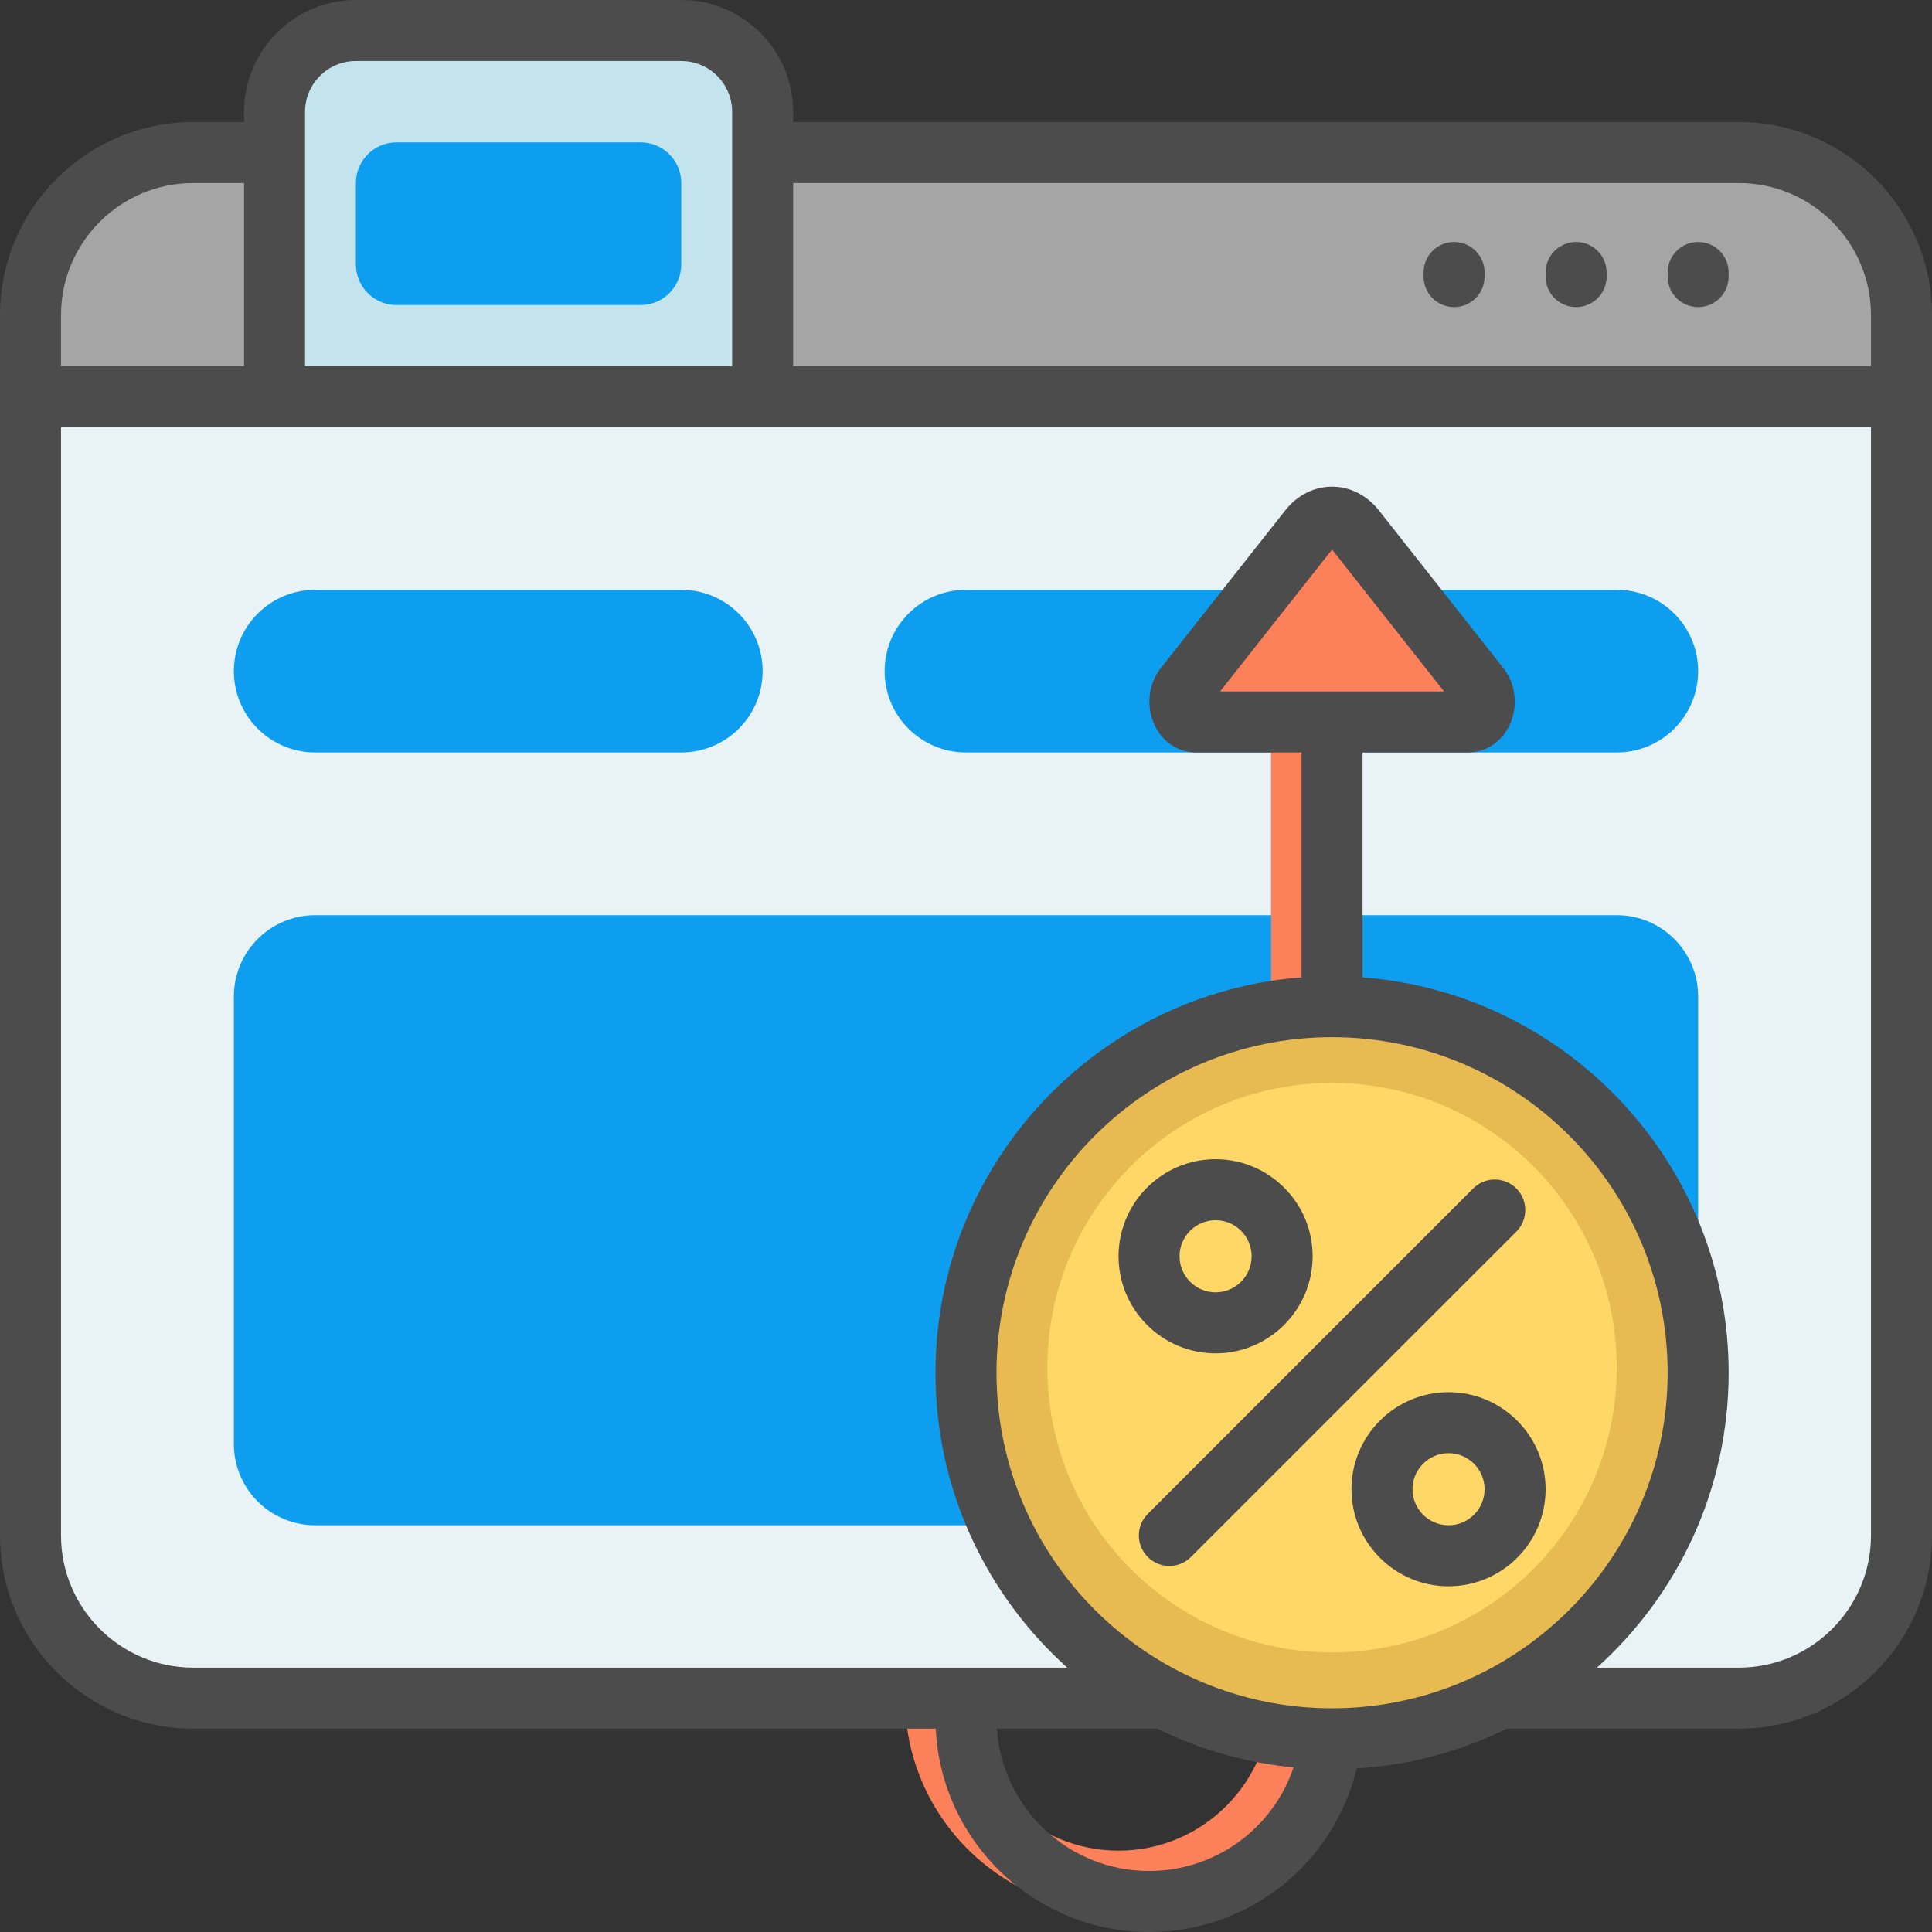 <svg width="43" height="43" viewBox="0 0 43 43" fill="none" xmlns="http://www.w3.org/2000/svg">
<rect x="0" y="0" width="43" height="43" fill="#333333" stroke="none"/>
<g clip-path="url(#clip0_485_31)">
<path d="M42.321 7.242V10.297H0.679V7.242C0.679 5.242 2.3 3.621 4.3 3.621H38.7C40.7 3.621 42.321 5.242 42.321 7.242Z" fill="#A5A5A5"/>
<path d="M42.321 9.053V34.4C42.321 36.4 40.7 38.021 38.7 38.021H4.3C2.3 38.021 0.679 36.4 0.679 34.4V9.053H6.111V2.716C6.111 1.716 6.921 0.905 7.921 0.905H15.163C16.163 0.905 16.974 1.716 16.974 2.716V9.053L42.321 9.053Z" fill="#E9F2F4"/>
<path d="M37.795 22.179V32.137C37.795 33.137 36.984 33.947 35.984 33.947H7.016C6.016 33.947 5.205 33.137 5.205 32.137V22.179C5.205 21.179 6.016 20.369 7.016 20.369H35.984C36.984 20.369 37.795 21.179 37.795 22.179ZM7.016 16.747H15.163C16.163 16.747 16.974 15.937 16.974 14.937C16.974 13.937 16.163 13.127 15.163 13.127H7.016C6.016 13.127 5.205 13.937 5.205 14.937C5.205 15.937 6.016 16.747 7.016 16.747ZM21.5 16.747H35.984C36.984 16.747 37.795 15.937 37.795 14.937C37.795 13.937 36.984 13.127 35.984 13.127H21.5C20.5 13.127 19.689 13.937 19.689 14.937C19.689 15.937 20.5 16.747 21.5 16.747Z" fill="#0D9EF0"/>
<path d="M16.974 2.716V9.053H6.111V2.716C6.111 1.716 6.921 0.905 7.921 0.905H15.163C16.163 0.905 16.974 1.716 16.974 2.716Z" fill="#C3E4ED"/>
<path d="M15.163 4.074V5.884C15.163 6.384 14.758 6.79 14.258 6.79H8.826C8.326 6.79 7.921 6.384 7.921 5.884V4.074C7.921 3.574 8.326 3.168 8.826 3.168H14.258C14.758 3.168 15.163 3.574 15.163 4.074Z" fill="#0D9EF0"/>
<path d="M32.931 15.823C32.864 15.908 32.773 15.955 32.678 15.955H29.647V37.342V37.795C29.647 40.416 27.515 42.547 24.895 42.547C22.274 42.547 20.142 40.416 20.142 37.795V37.493H21.5V37.795C21.5 39.667 23.023 41.19 24.895 41.19C26.767 41.19 28.289 39.667 28.289 37.795V37.342V15.955H26.616C26.522 15.955 26.431 15.908 26.364 15.823C26.224 15.646 26.224 15.36 26.364 15.183L29.142 11.662C29.421 11.309 29.873 11.309 30.152 11.662L32.931 15.183C33.07 15.359 33.07 15.646 32.931 15.823Z" fill="#FC8059"/>
<path d="M37.795 30.439C37.795 34.939 34.147 38.587 29.647 38.587C25.148 38.587 21.5 34.939 21.5 30.439C21.5 25.94 25.148 22.292 29.647 22.292C34.147 22.292 37.795 25.94 37.795 30.439Z" fill="#E8BA52"/>
<path d="M35.984 30.439C35.984 33.939 33.147 36.776 29.647 36.776C26.148 36.776 23.311 33.939 23.311 30.439C23.311 26.94 26.148 24.102 29.647 24.102C33.147 24.102 35.984 26.94 35.984 30.439Z" fill="#FED766"/>
<path d="M31.684 6.156V6.065C31.684 5.69 31.988 5.386 32.363 5.386C32.738 5.386 33.042 5.69 33.042 6.065V6.156C33.042 6.531 32.738 6.835 32.363 6.835C31.988 6.835 31.684 6.531 31.684 6.156ZM35.079 6.835C35.454 6.835 35.758 6.531 35.758 6.156V6.065C35.758 5.69 35.454 5.386 35.079 5.386C34.704 5.386 34.4 5.69 34.4 6.065V6.156C34.4 6.531 34.704 6.835 35.079 6.835ZM37.795 6.835C38.17 6.835 38.474 6.531 38.474 6.156V6.065C38.474 5.69 38.17 5.386 37.795 5.386C37.42 5.386 37.116 5.69 37.116 6.065V6.156C37.116 6.531 37.42 6.835 37.795 6.835ZM43 7.016V8.826V34.174C43 36.545 41.071 38.474 38.7 38.474H33.538C32.518 38.977 31.388 39.288 30.194 39.361C29.69 41.472 27.799 43 25.574 43C23.029 43 20.945 40.99 20.827 38.474H4.3C1.929 38.474 0 36.545 0 34.174V8.826V7.016C0 4.645 1.929 2.716 4.3 2.716H5.432V2.489C5.432 1.117 6.548 0 7.921 0H15.163C16.536 0 17.653 1.117 17.653 2.489V2.716H38.7C41.071 2.716 43 4.645 43 7.016ZM17.653 4.074V8.147H41.642V7.016C41.642 5.394 40.322 4.074 38.7 4.074H17.653ZM6.789 8.147H16.295V2.489C16.295 1.865 15.787 1.358 15.163 1.358H7.921C7.297 1.358 6.789 1.865 6.789 2.489V8.147ZM1.358 7.016V8.147H5.432V4.074H4.3C2.678 4.074 1.358 5.394 1.358 7.016ZM28.79 39.337C27.711 39.233 26.688 38.933 25.757 38.474H22.187C22.304 40.24 23.778 41.642 25.574 41.642C27.058 41.642 28.334 40.691 28.79 39.337ZM32.14 15.389L29.647 12.231L27.155 15.389H32.14ZM22.179 30.553C22.179 34.671 25.529 38.021 29.647 38.021C33.765 38.021 37.116 34.671 37.116 30.553C37.116 26.434 33.765 23.084 29.647 23.084C25.529 23.084 22.179 26.434 22.179 30.553ZM41.642 9.505H1.358V34.174C1.358 35.796 2.678 37.116 4.3 37.116H23.753C21.954 35.499 20.821 33.156 20.821 30.553C20.821 25.914 24.418 22.1 28.968 21.752V16.747H26.617C26.313 16.747 26.027 16.605 25.831 16.356C25.498 15.934 25.498 15.297 25.831 14.875L28.609 11.355C28.872 11.022 29.25 10.831 29.647 10.831C30.045 10.831 30.423 11.022 30.686 11.355L33.464 14.875C33.797 15.297 33.797 15.934 33.464 16.357C33.464 16.357 33.464 16.357 33.464 16.357C33.268 16.605 32.981 16.747 32.678 16.747H30.326V21.752C34.877 22.1 38.474 25.914 38.474 30.553C38.474 33.156 37.341 35.499 35.542 37.116H38.7C40.322 37.116 41.642 35.796 41.642 34.174V9.505ZM24.895 27.96C24.895 26.769 25.864 25.8 27.055 25.8C28.246 25.8 29.215 26.769 29.215 27.96C29.215 29.151 28.246 30.121 27.055 30.121C25.864 30.121 24.895 29.151 24.895 27.96ZM26.253 27.96C26.253 28.403 26.613 28.763 27.055 28.763C27.497 28.763 27.857 28.403 27.857 27.96C27.857 27.518 27.497 27.158 27.055 27.158C26.613 27.158 26.253 27.518 26.253 27.96ZM34.4 33.145C34.4 34.336 33.431 35.305 32.24 35.305C31.049 35.305 30.079 34.336 30.079 33.145C30.079 31.954 31.049 30.985 32.24 30.985C33.431 30.985 34.4 31.954 34.4 33.145ZM33.042 33.145C33.042 32.703 32.682 32.343 32.24 32.343C31.797 32.343 31.438 32.703 31.438 33.145C31.438 33.587 31.797 33.947 32.24 33.947C32.682 33.947 33.042 33.587 33.042 33.145ZM25.546 34.654C25.679 34.786 25.853 34.853 26.026 34.853C26.2 34.853 26.374 34.786 26.506 34.654L33.749 27.412C34.014 27.146 34.014 26.716 33.749 26.451C33.483 26.186 33.054 26.186 32.788 26.451L25.546 33.694C25.281 33.959 25.281 34.389 25.546 34.654Z" fill="#4C4C4C"/>
</g>
<defs>
<clipPath id="clip0_485_31">
<rect width="43" height="43" fill="white"/>
</clipPath>
</defs>
</svg>
